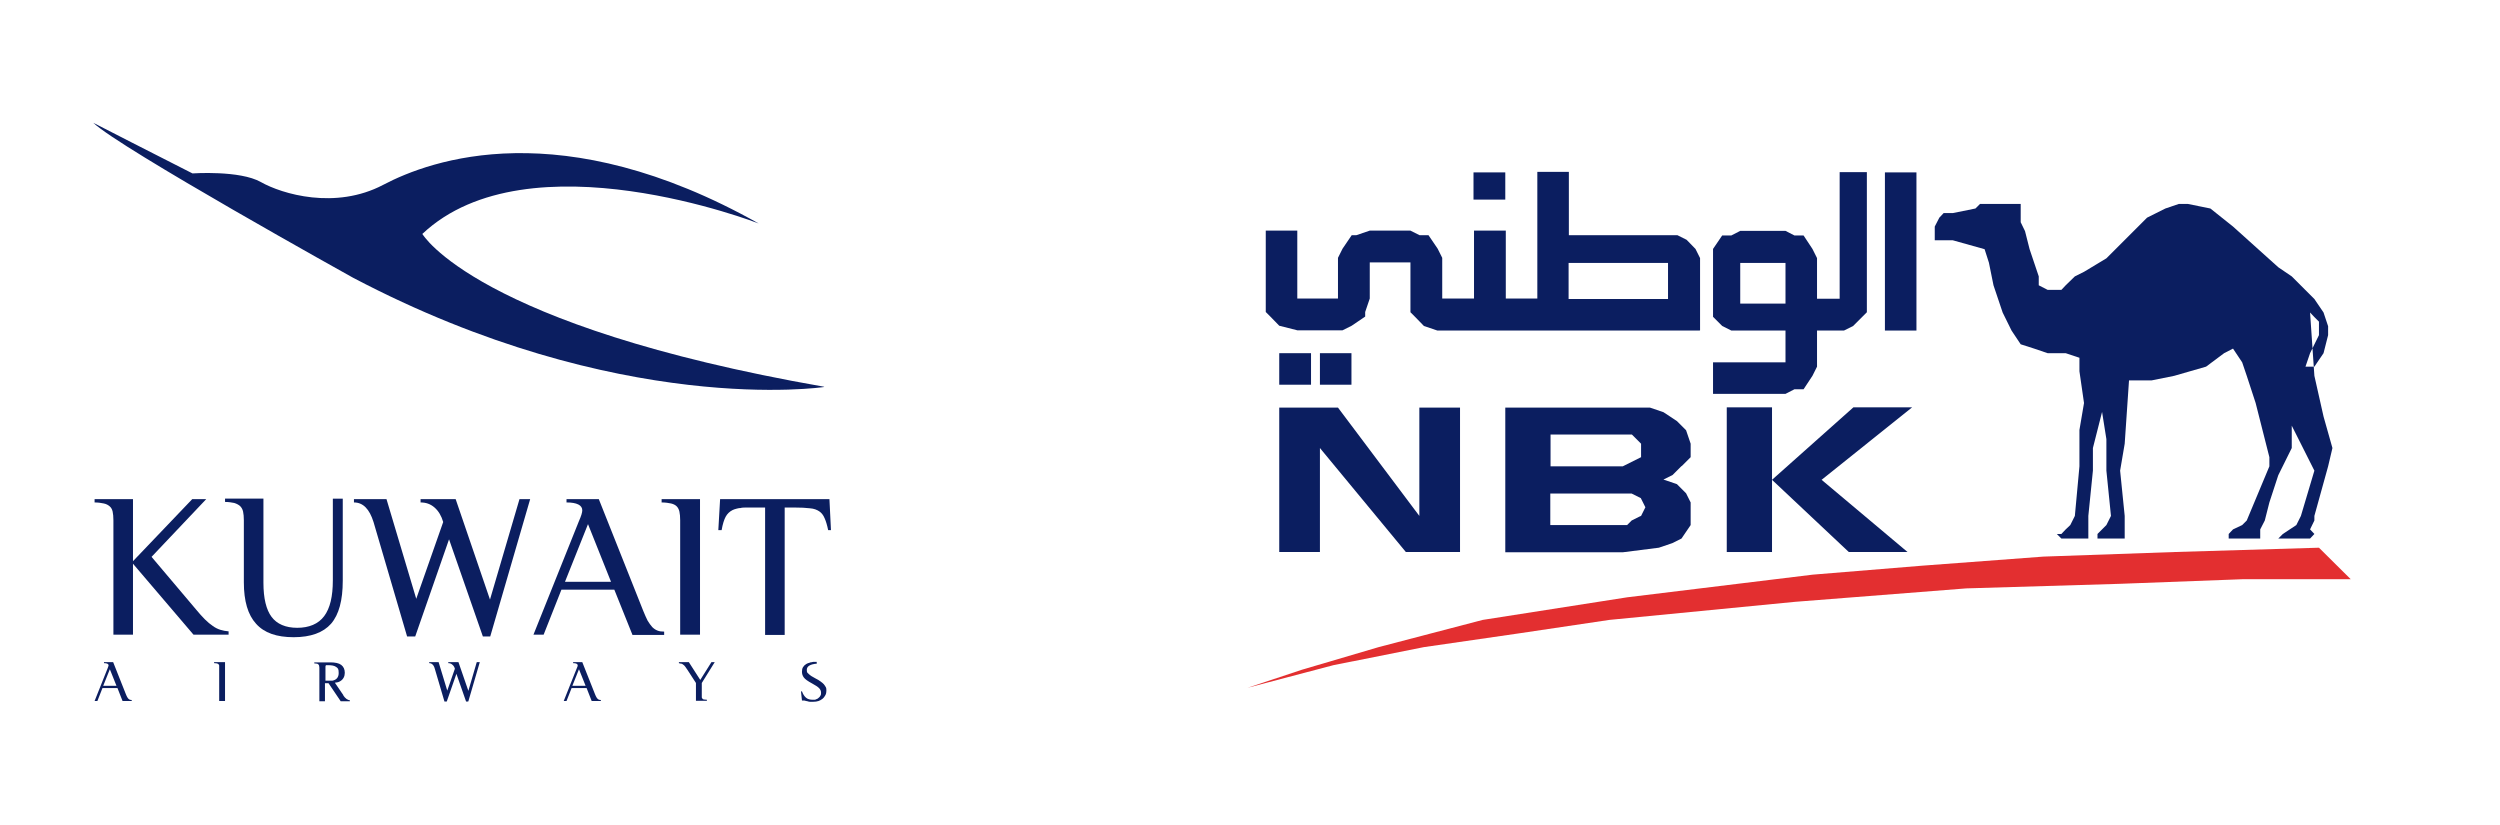 <?xml version="1.0" encoding="UTF-8"?>
<svg xmlns="http://www.w3.org/2000/svg" id="Layer_1" data-name="Layer 1" version="1.1" viewBox="0 0 983.2 324.3">
  <defs>
    <style>
      .cls-1 {
        fill: #e32f30;
      }

      .cls-1, .cls-2, .cls-3 {
        stroke-width: 0px;
      }

      .cls-1, .cls-3 {
        fill-rule: evenodd;
      }

      .cls-2, .cls-3 {
        fill: #0b1e60;
      }
    </style>
  </defs>
  <g>
    <polygon class="cls-3" points="901.3 108.7 910.2 117.6 913.8 122.9 915.6 128.3 915.6 131.8 913.8 138.9 910.2 144.2 906.7 144.2 908.5 138.9 912 131.8 912 126.5 910.2 124.7 908.5 122.9 910.2 147.8 913.8 163.8 917.3 176.2 915.6 183.4 910.2 202.9 910.2 204.7 908.5 208.2 910.2 210 908.5 211.8 906.7 211.8 899.6 211.8 897.8 211.8 896 211.8 897.8 210 903.1 206.5 904.9 202.9 910.2 185.1 901.3 167.4 901.3 176.2 896 186.9 892.5 197.6 890.7 204.7 888.9 208.2 888.9 210 888.9 211.8 887.1 211.8 878.2 211.8 876.5 211.8 876.5 210 878.2 208.2 881.8 206.5 883.6 204.7 892.5 183.4 892.5 179.8 887.1 158.5 883.6 147.8 881.8 142.5 878.2 137.1 874.7 138.9 867.6 144.2 855.1 147.8 846.2 149.6 837.3 149.6 835.6 174.5 833.8 185.1 835.6 202.9 835.6 206.5 835.6 210 835.6 211.8 833.8 211.8 824.9 211.8 824.9 210 828.4 206.5 830.2 202.9 828.4 185.1 828.4 178 828.4 172.7 826.7 162 823.1 176.2 823.1 178 823.1 185.1 821.3 202.9 821.3 206.5 821.3 210 821.3 211.8 817.8 211.8 810.7 211.8 808.9 210 810.7 210 812.4 208.2 814.2 206.5 816 202.9 817.8 183.4 817.8 181.6 817.8 176.2 817.8 169.1 819.6 158.5 817.8 146 817.8 144.2 817.8 140.7 812.4 138.9 805.3 138.9 800 137.1 794.7 135.4 791.1 130 787.6 122.9 784 112.2 782.2 103.3 780.5 98 768 94.5 766.2 94.5 762.7 94.5 760.9 94.5 760.9 90.9 760.9 89.1 762.7 85.6 764.4 83.8 768 83.8 776.9 82 778.7 80.2 782.2 80.2 785.8 80.2 789.3 80.2 794.7 80.2 794.7 83.8 794.7 87.4 796.4 90.9 798.2 98 801.8 108.7 801.8 112.2 805.3 114 810.7 114 812.4 112.2 816 108.7 819.6 106.9 828.4 101.6 830.2 99.8 833.8 96.2 844.4 85.6 851.6 82 856.9 80.2 860.4 80.2 869.3 82 878.2 89.1 896 105.1 901.3 108.7"></polygon>
    <polygon class="cls-1" points="912 215.4 924.5 227.8 881.8 227.8 833.8 229.6 773.3 231.4 705.8 236.7 632.9 243.8 597.3 249.1 560 254.5 524.4 261.6 490.6 270.5 512 263.4 542.2 254.5 583.1 243.8 640 234.9 712.9 226 755.6 222.5 803.6 218.9 855.1 217.1 912 215.4"></polygon>
    <rect class="cls-2" x="503.1" y="138.9" width="12.5" height="12.4"></rect>
    <rect class="cls-2" x="519.1" y="138.9" width="12.4" height="12.4"></rect>
    <rect class="cls-2" x="579.5" y="67.8" width="12.5" height="10.7"></rect>
    <path class="cls-3" d="M668.4,130h-103.1l-5.3-1.8-3.5-3.6-1.8-1.8v-19.6h-16v14.2l-1.8,5.3v1.8l-5.3,3.6-3.6,1.8h-17.8l-7.1-1.8-3.5-3.6-1.8-1.8v-32h12.4v26.7h16v-16l1.8-3.6,3.6-5.3h1.8l5.3-1.8h16l3.6,1.8h3.5l3.6,5.3,1.8,3.6v16h12.5v-26.7h12.5v26.7h12.4v-49.8h12.4v24.9h42.7l3.6,1.8,3.5,3.6,1.8,3.6v28.4ZM616.9,117.6h39.1v-14.2h-39.1v14.2Z"></path>
    <path class="cls-3" d="M723.5,130h-8.9v14.2l-1.8,3.6-3.5,5.3h-3.6l-3.5,1.8h-28.5v-12.4h28.5v-12.5h-21.3l-3.6-1.8-3.6-3.6v-26.7l3.6-5.3h3.6l3.5-1.8h17.8l3.5,1.8h3.6l3.5,5.3,1.8,3.6v16h8.9v-49.8h10.7v55.1l-1.8,1.8-3.6,3.6-3.6,1.8h-1.8ZM684.4,119.4h17.8v-16h-17.8v16Z"></path>
    <rect class="cls-2" x="741.3" y="67.8" width="12.4" height="62.2"></rect>
    <polygon class="cls-3" points="519.1 176.2 519.1 217.1 503.1 217.1 503.1 160.3 526.2 160.3 558.2 202.9 558.2 160.3 574.2 160.3 574.2 217.1 552.9 217.1 519.1 176.2"></polygon>
    <rect class="cls-2" x="679.1" y="160.2" width="17.8" height="56.9"></rect>
    <polygon class="cls-3" points="696.9 188.7 728.9 160.2 752 160.2 716.4 188.7 750.2 217.1 727.1 217.1 696.9 188.7"></polygon>
    <path class="cls-3" d="M661.3,183.4l3.6-3.6v-5.3l-1.8-5.3-3.6-3.6-5.3-3.5-5.3-1.8h-56.9v56.9h46.2l14.2-1.8,5.3-1.8,3.6-1.8,3.6-5.3v-8.9l-1.8-3.6-3.6-3.6-5.3-1.8,3.6-1.8,3.6-3.6ZM609.8,170.9h32l3.6,3.6v5.3l-3.6,1.8-3.6,1.8h-28.4v-12.4ZM645.3,202.9l-3.6,1.8-1.8,1.8h-30.2v-12.4h32l3.6,1.8,1.8,3.6-1.8,3.6Z"></path>
  </g>
  <g>
    <path class="cls-2" d="M324.1,152.2s-80.6,12.1-185.3-43c0,0-91.8-51-102.1-60.9,0,0,27.5,14.1,39,19.9,0,0,18.6-1.3,26.9,3.4,8.3,4.7,29.3,11,48.1,1.1,18.8-9.9,70.1-28.4,147.7,15.2,0,0-90.5-35.3-132.3,4.1,0,0,20.9,36.1,158,60.1"></path>
    <path class="cls-2" d="M76.1,249.6l-23.8-27.9v27.9h-7.7v-45c0-1.3-.1-2.5-.3-3.4-.2-.9-.6-1.6-1.2-2.1-.6-.5-1.3-.9-2.3-1.1-.9-.2-2.2-.4-3.6-.4v-1.3h15.1v24.4l23.3-24.4h5.5l-21.5,22.7,17.5,20.7c1.3,1.6,2.5,2.9,3.5,3.9,1.1,1.1,2.1,1.9,3.1,2.6,1,.7,2,1.2,3,1.5,1,.3,2,.5,3.2.6v1.3h-13.8Z"></path>
    <path class="cls-2" d="M134.8,228.4c0,7.7-1.5,13.3-4.6,16.9-3.1,3.5-8,5.3-14.7,5.3s-11.6-1.7-14.8-5.3c-3.2-3.5-4.8-8.9-4.8-16.3v-24.4c0-1.3-.1-2.5-.3-3.4-.2-.9-.6-1.6-1.2-2.2-.6-.5-1.3-.9-2.3-1.2-1-.2-2.2-.4-3.6-.4v-1.3h15.1v33.1c0,6.1,1.1,10.6,3.2,13.4,2.1,2.8,5.5,4.3,10.1,4.3s8.3-1.5,10.6-4.6c2.3-3.1,3.4-7.7,3.4-14.1v-32.1h3.9v32.1Z"></path>
    <path class="cls-2" d="M192.8,250.3h-2.9l-13.3-38.2-13.3,38.2h-3.2l-13.2-45c-1.6-5.1-4.1-7.7-7.7-7.7v-1.3h12.8l11.7,39.2,10.6-30.2c-.7-2.4-1.8-4.3-3.4-5.7-1.6-1.4-3.4-2-5.5-2v-1.3h13.8l13.5,39.5,11.6-39.5h4.2l-15.7,54Z"></path>
    <path class="cls-2" d="M248.7,249.6l-7.1-17.7h-20.8l-7,17.7h-4l17.9-44.7c.9-2,1.3-3.4,1.3-4.2,0-2-2.1-3.1-6.2-3.1v-1.3h12.7l17.5,44c.6,1.5,1.2,2.8,1.7,3.8.6,1,1.2,1.8,1.8,2.5.6.6,1.3,1.1,2.1,1.4.7.3,1.6.4,2.6.4v1.3h-12.5ZM231.3,206l-9.1,22.8h18.1l-9.1-22.8Z"></path>
    <path class="cls-2" d="M267.5,249.6v-45c0-1.4-.1-2.5-.3-3.4-.2-.9-.6-1.6-1.1-2.1-.5-.5-1.3-.9-2.2-1.1-1-.2-2.2-.4-3.7-.4v-1.3h15.1v53.3h-7.7Z"></path>
    <path class="cls-2" d="M325.7,208.5c-.4-2-.9-3.6-1.4-4.7-.5-1.2-1.2-2.1-2.1-2.7-.9-.6-2.1-1.1-3.7-1.2-1.6-.2-3.6-.3-6-.3h-3.9v50.1h-7.7v-50.1h-3.9c-1.3,0-2.5,0-3.4,0-.9,0-1.7,0-2.4.2-.7,0-1.2.2-1.7.3-.5.1-.9.3-1.4.5-1.2.6-2.1,1.5-2.7,2.6-.6,1.1-1.2,2.9-1.6,5.3h-1.3l.7-12.2h43l.6,12.2h-1.3Z"></path>
    <path class="cls-2" d="M48.2,275.7l-2-5.1h-5.9l-2,5.1h-1.1l5.1-12.8c.2-.6.4-1,.4-1.2,0-.6-.6-.9-1.8-.9v-.4h3.6l5,12.6c.2.4.3.8.5,1.1.2.3.3.5.5.7.2.2.4.3.6.4.2,0,.5.1.7.1v.4h-3.6ZM43.2,263.2l-2.6,6.5h5.2l-2.6-6.5Z"></path>
    <path class="cls-2" d="M86.2,275.7v-12.9c0-.4,0-.7,0-1,0-.3-.2-.5-.3-.6-.2-.1-.4-.3-.6-.3-.3,0-.6-.1-1.1-.1v-.4h4.3v15.3h-2.2Z"></path>
    <path class="cls-2" d="M135,273.5c.4.6.8,1,1.3,1.4.5.3.9.5,1.3.5v.4h-3.6l-4.8-7.1h-1.4v7.1h-2.2v-12.9c0-.4,0-.7-.1-1,0-.3-.2-.5-.3-.6-.2-.2-.4-.3-.6-.3-.3,0-.6-.1-1-.1v-.4h6.3c1.9,0,3.4.3,4.3,1,.9.7,1.4,1.7,1.4,3.1s-.6,2.6-1.8,3.3c-.3.2-.6.3-.9.4-.3,0-.7.2-1.2.2l3.4,5ZM127.9,267.7h1.1c.3,0,.6,0,.8,0,.2,0,.4,0,.5,0,.1,0,.3,0,.4,0,1.6-.3,2.5-1.3,2.5-3s-.3-1.9-1-2.4c-.7-.5-1.7-.7-3.2-.7s-.5,0-.6,0c-.1,0-.3,0-.3.2,0,0-.1.2-.1.4,0,.2,0,.4,0,.7v5.1Z"></path>
    <path class="cls-2" d="M184.1,275.9h-.8l-3.8-10.9-3.8,10.9h-.9l-3.8-12.9c-.4-1.5-1.2-2.2-2.2-2.2v-.4h3.7l3.4,11.2,3-8.6c-.2-.7-.5-1.2-1-1.6-.4-.4-1-.6-1.6-.6v-.4h4l3.9,11.3,3.3-11.3h1.2l-4.5,15.4Z"></path>
    <path class="cls-2" d="M232.7,275.7l-2-5.1h-5.9l-2,5.1h-1.1l5.1-12.8c.3-.6.4-1,.4-1.2,0-.6-.6-.9-1.8-.9v-.4h3.6l5,12.6c.2.4.3.8.5,1.1.2.3.3.5.5.7.2.2.4.3.6.4.2,0,.5.1.7.1v.4h-3.6ZM227.7,263.2l-2.6,6.5h5.2l-2.6-6.5Z"></path>
    <path class="cls-2" d="M276,268.6v4.6c0,.4,0,.8,0,1,0,.3.2.5.3.6.1.2.4.3.6.3.3,0,.6.1,1.1.1v.4h-4.3v-7l-3.3-5.1c-.3-.5-.7-1-.9-1.3-.3-.4-.5-.6-.8-.8-.3-.2-.5-.4-.8-.4-.3,0-.6-.1-.9-.2v-.4h3.9l4.5,7,4.4-7h1.3l-5.1,8.2Z"></path>
    <path class="cls-2" d="M321.3,261c-2.6.2-4,1-4,2.4s.3,1.1.8,1.7c.5.5,1.4,1.1,2.6,1.7.8.4,1.5.8,2,1.2.6.4,1,.8,1.3,1.1.3.4.6.8.8,1.2.2.4.2.9.2,1.4s-.1,1.2-.4,1.7c-.3.5-.6,1-1.1,1.4-.5.4-1,.7-1.6.9-.6.2-1.3.3-2.1.3s-.4,0-.6,0c-.2,0-.4,0-.7,0-.3,0-.6-.1-.9-.2-.3,0-.8-.2-1.3-.3,0,0-.2,0-.3,0,0,0-.2,0-.3,0-.1,0-.2,0-.3,0l-.4-3.6h.4c.4,1.1.9,1.9,1.6,2.5.7.6,1.6.8,2.7.8s.9,0,1.3-.2c.4-.1.7-.3,1-.6.3-.2.5-.5.7-.9.2-.3.2-.7.2-1.1,0-.7-.3-1.3-.8-1.8-.5-.5-1.4-1.1-2.7-1.8-1.7-.9-2.8-1.7-3.3-2.4-.5-.7-.7-1.4-.7-2.2s.1-1.3.4-1.8c.3-.5.7-.9,1.2-1.2.2-.1.5-.3.8-.4.3,0,.6-.2.9-.3.3,0,.7-.1,1.1-.2.4,0,.9,0,1.4,0v.8Z"></path>
  </g>
</svg>

